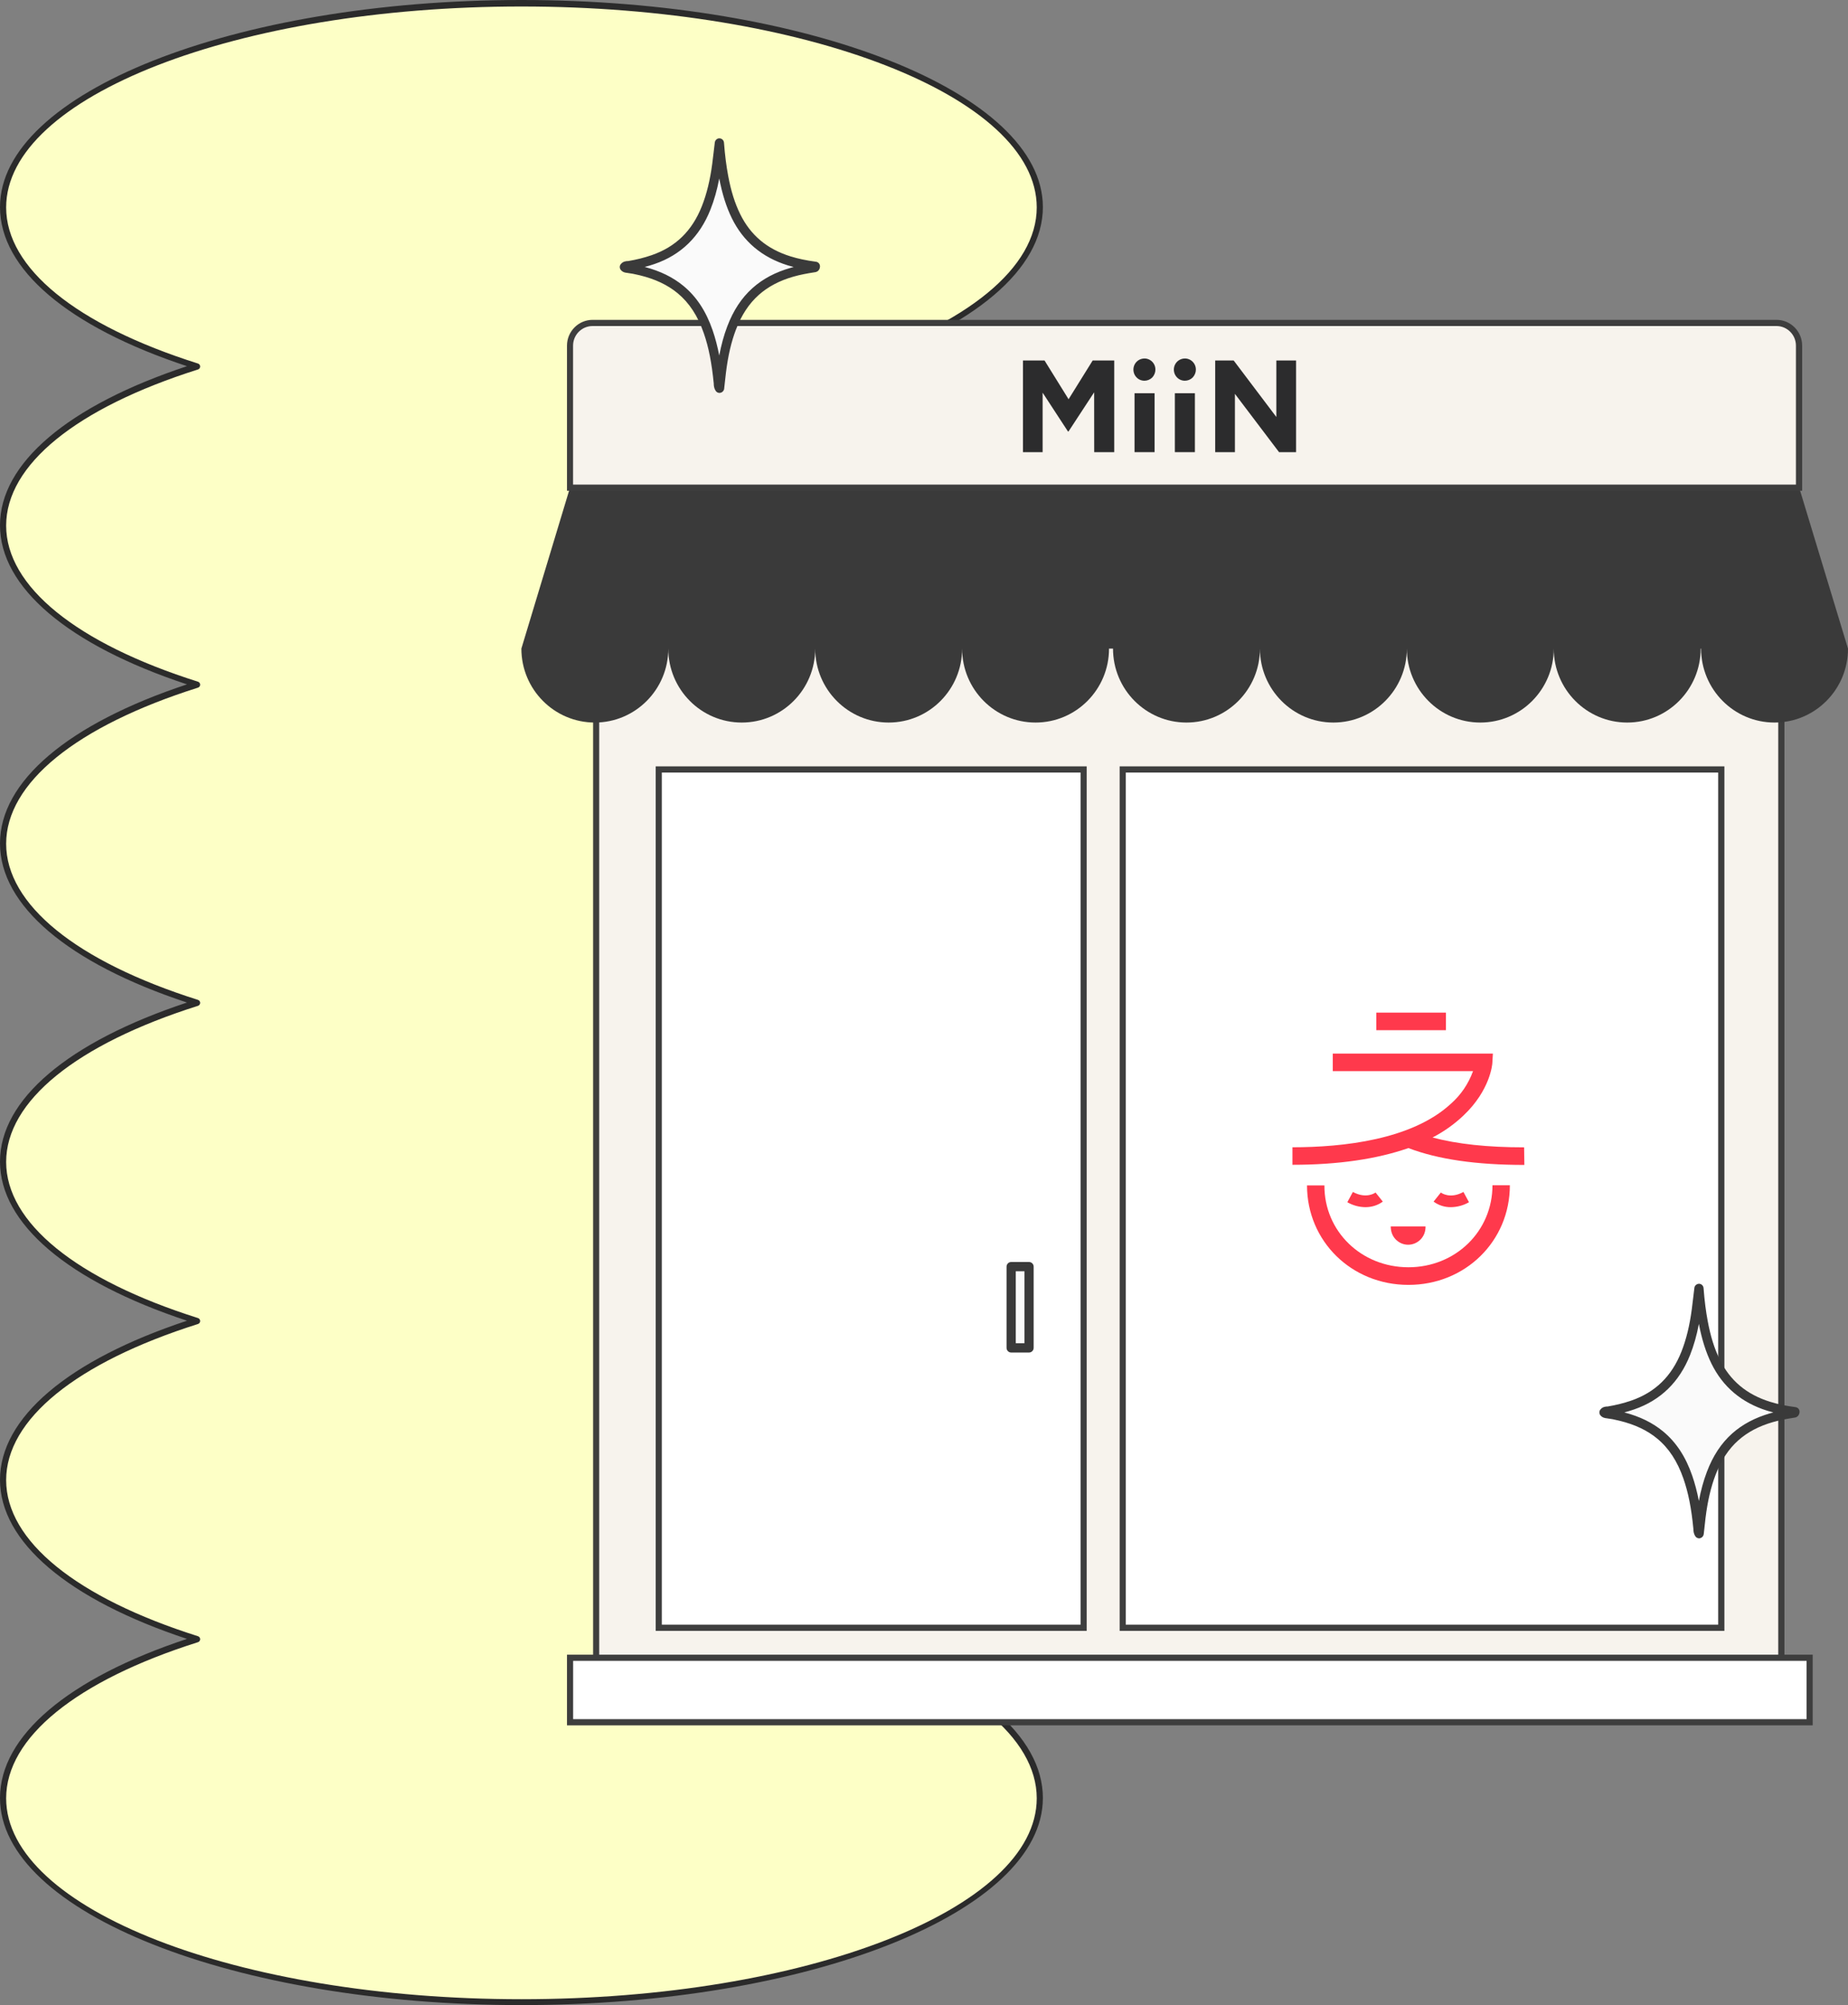 <svg width="165" height="179" viewBox="0 0 165 179" fill="none" xmlns="http://www.w3.org/2000/svg">
<rect x="0" y="0" width="165" height="179" fill="#808080" stroke="none"/>
<g id="Recurso 112 1" clip-path="url(#clip0_481_155)">
<g id="Capa 1">
<g id="Group">
<g id="Group_2">
<path id="Vector" d="M0.274 18.511C0.274 24.256 7.036 29.371 17.596 32.713C7.041 36.05 0.274 41.17 0.274 46.915C0.274 52.66 7.036 57.776 17.596 61.117C7.041 64.454 0.274 69.575 0.274 75.32C0.274 81.065 7.036 86.18 17.596 89.522C7.041 92.859 0.274 97.979 0.274 103.724C0.274 109.469 7.036 114.584 17.596 117.926C7.041 121.263 0.274 126.384 0.274 132.129C0.274 137.874 7.036 142.989 17.596 146.331C7.041 149.667 0.274 154.788 0.274 160.533C0.274 170.592 20.998 178.746 46.557 178.746C72.116 178.746 92.84 170.592 92.84 160.533C92.84 154.788 86.078 149.673 75.519 146.331C86.073 142.994 92.84 137.874 92.84 132.129C92.84 126.384 86.078 121.268 75.519 117.926C86.073 114.59 92.84 109.469 92.84 103.724C92.84 97.979 86.078 92.864 75.519 89.522C86.073 86.186 92.84 81.065 92.84 75.32C92.84 69.575 86.078 64.46 75.519 61.117C86.073 57.781 92.84 52.66 92.84 46.915C92.84 41.17 86.183 36.132 75.771 32.796C75.695 32.768 75.695 32.663 75.771 32.636C86.183 29.294 92.84 24.212 92.84 18.516C92.84 8.457 72.116 0.304 46.557 0.304C20.993 0.304 0.274 8.457 0.274 18.511Z" fill="#FDFFC6"/>
<path id="Vector_2" d="M46.557 179C20.883 179 0 170.708 0 160.511C0 154.976 6.07 149.828 16.695 146.309C6.07 142.79 0 137.642 0 132.107C0 126.572 6.07 121.423 16.695 117.904C6.07 114.391 0 109.237 0 103.702C0 98.167 6.07 93.019 16.695 89.5C6.07 85.987 0 80.833 0 75.298C0 69.763 6.07 64.614 16.695 61.096C6.07 57.582 0 52.428 0 46.893C0 41.358 6.07 36.21 16.695 32.691C6.07 29.178 0 24.024 0 18.489C0 8.297 20.888 0 46.557 0C72.226 0 93.114 8.292 93.114 18.489C93.114 24.013 87.039 29.172 76.419 32.691C87.039 36.204 93.114 41.364 93.114 46.893C93.114 52.423 87.044 57.577 76.419 61.096C87.044 64.609 93.114 69.763 93.114 75.298C93.114 80.833 87.044 85.981 76.419 89.5C87.044 93.013 93.114 98.167 93.114 103.702C93.114 109.237 87.044 114.386 76.419 117.904C87.044 121.423 93.114 126.572 93.114 132.107C93.114 137.642 87.044 142.79 76.419 146.309C87.044 149.822 93.114 154.976 93.114 160.511C93.114 170.703 72.231 179 46.557 179ZM46.557 0.58C21.185 0.58 0.549 8.623 0.549 18.517C0.549 23.93 6.789 29.012 17.678 32.454C17.793 32.492 17.87 32.597 17.87 32.719C17.87 32.84 17.793 32.945 17.678 32.984C6.795 36.425 0.549 41.507 0.549 46.921C0.549 52.334 6.795 57.417 17.678 60.858C17.793 60.897 17.87 61.002 17.87 61.123C17.87 61.245 17.793 61.35 17.678 61.388C6.795 64.83 0.549 69.912 0.549 75.325C0.549 80.739 6.795 85.821 17.678 89.263C17.793 89.301 17.87 89.406 17.87 89.528C17.87 89.649 17.793 89.754 17.678 89.793C6.795 93.234 0.549 98.316 0.549 103.73C0.549 109.143 6.789 114.225 17.678 117.667C17.793 117.706 17.87 117.811 17.87 117.932C17.87 118.054 17.793 118.159 17.678 118.197C6.795 121.639 0.549 126.721 0.549 132.134C0.549 137.548 6.795 142.63 17.678 146.071C17.793 146.11 17.87 146.215 17.87 146.337C17.87 146.458 17.793 146.563 17.678 146.602C6.795 150.043 0.549 155.125 0.549 160.539C0.549 170.427 21.19 178.475 46.557 178.475C71.924 178.475 92.566 170.427 92.566 160.539C92.566 155.125 86.325 150.043 75.437 146.602C75.321 146.563 75.245 146.458 75.245 146.337C75.245 146.215 75.321 146.11 75.437 146.071C86.32 142.63 92.566 137.548 92.566 132.134C92.566 126.721 86.325 121.639 75.437 118.197C75.321 118.159 75.245 118.054 75.245 117.932C75.245 117.811 75.321 117.706 75.437 117.667C86.32 114.225 92.566 109.143 92.566 103.73C92.566 98.316 86.325 93.234 75.437 89.793C75.321 89.754 75.245 89.649 75.245 89.528C75.245 89.406 75.321 89.301 75.437 89.263C86.32 85.821 92.566 80.739 92.566 75.325C92.566 69.912 86.325 64.83 75.437 61.388C75.321 61.35 75.245 61.245 75.245 61.123C75.245 61.002 75.321 60.897 75.437 60.858C86.32 57.417 92.566 52.334 92.566 46.921C92.566 41.507 86.413 36.503 75.689 33.061C75.541 33.011 75.442 32.873 75.442 32.719C75.442 32.564 75.541 32.426 75.689 32.376C86.419 28.935 92.566 23.886 92.566 18.517C92.566 8.623 71.93 0.58 46.557 0.58Z" fill="#2B2B2B"/>
</g>
<g id="Group_3">
<g id="Group_4">
<path id="Vector_3" d="M159.045 55.273H53.225V150.938H159.045V55.273Z" fill="#F7F3ED"/>
<path id="Vector_4" d="M159.325 151.214H52.956V54.997H159.325V151.214ZM53.5 150.662H158.771V55.55H53.5V150.662Z" fill="#3E3E3E"/>
</g>
<g id="Group_5">
<path id="Vector_5" d="M96.753 68.691H58.818V145.315H96.753V68.691Z" fill="white"/>
<path id="Vector_6" d="M97.028 145.591H58.544V68.415H97.028V145.591ZM59.093 145.039H96.479V68.967H59.093V145.039Z" fill="#3E3E3E"/>
</g>
<g id="Group_6">
<path id="Vector_7" d="M153.683 68.691H100.238V145.315H153.683V68.691Z" fill="white"/>
<path id="Vector_8" d="M153.963 145.591H99.969V68.415H153.963V145.591ZM100.513 145.039H153.409V68.967H100.513V145.039Z" fill="#3E3E3E"/>
</g>
<path id="Vector_9" d="M160.642 43.535H50.893L46.552 57.903C46.552 61.548 49.488 64.504 53.11 64.504C56.733 64.504 59.669 61.548 59.669 57.903C59.669 61.548 62.605 64.504 66.227 64.504C69.85 64.504 72.786 61.548 72.786 57.903C72.786 61.548 75.722 64.504 79.344 64.504C82.966 64.504 85.903 61.548 85.903 57.903C85.903 61.548 88.839 64.504 92.461 64.504C96.084 64.504 99.02 61.548 99.02 57.903H99.376C99.376 61.548 102.313 64.504 105.935 64.504C109.557 64.504 112.494 61.548 112.494 57.903C112.494 61.548 115.43 64.504 119.052 64.504C122.674 64.504 125.611 61.548 125.611 57.903C125.611 61.548 128.547 64.504 132.169 64.504C135.791 64.504 138.728 61.548 138.728 57.903C138.728 61.548 141.664 64.504 145.286 64.504C148.908 64.504 151.845 61.548 151.845 57.903H151.883C151.883 61.548 154.819 64.504 158.441 64.504C162.064 64.504 165 61.548 165 57.903L160.642 43.535Z" fill="#3A3A3A"/>
<g id="Group_7">
<path id="Vector_10" d="M158.612 28.83H52.907C51.798 28.83 50.893 29.736 50.893 30.857V43.535H160.62V30.857C160.626 29.736 159.726 28.83 158.612 28.83Z" fill="#F7F3ED"/>
<path id="Vector_11" d="M160.9 43.811H50.624V30.857C50.624 29.587 51.65 28.554 52.913 28.554H158.617C159.879 28.554 160.906 29.587 160.906 30.857V43.811H160.9ZM51.173 43.259H160.351V30.857C160.351 29.89 159.572 29.106 158.612 29.106H52.907C51.947 29.106 51.167 29.89 51.167 30.857V43.259H51.173Z" fill="#3E3E3E"/>
</g>
<g id="Group_8">
<path id="Vector_12" d="M124.277 110.105C124.348 110.303 124.463 110.486 124.606 110.635C124.749 110.784 124.925 110.911 125.117 110.994C125.309 111.077 125.517 111.121 125.726 111.121C125.934 111.121 126.143 111.077 126.335 110.994C126.527 110.911 126.703 110.79 126.851 110.635C126.994 110.48 127.109 110.303 127.18 110.105C127.252 109.906 127.284 109.696 127.279 109.486H124.173C124.173 109.696 124.206 109.906 124.277 110.105Z" fill="#FF394C"/>
<path id="Vector_13" d="M129.101 90.4H122.883V91.969H129.101V90.4Z" fill="#FF394C"/>
<path id="Vector_14" d="M125.753 113.132C121.549 113.132 118.234 109.928 118.251 105.824H116.698C116.698 110.801 120.671 114.706 125.753 114.706C130.835 114.706 134.809 110.801 134.809 105.812H133.256C133.256 109.917 129.957 113.132 125.753 113.132Z" fill="#FF394C"/>
<path id="Vector_15" d="M136.104 103.995L136.082 102.426C132.817 102.426 130.122 102.139 127.905 101.548C128.909 101.028 129.837 100.371 130.66 99.592C133.069 97.316 133.245 94.991 133.245 94.891L133.294 94.057H118.997V95.62H131.521C131.115 96.753 130.429 97.758 129.529 98.548C126.055 101.747 119.925 102.42 115.397 102.42V103.984C119.497 103.984 122.965 103.465 125.748 102.492C128.415 103.503 131.801 103.995 136.104 103.995Z" fill="#FF394C"/>
<path id="Vector_16" d="M129.557 107.768C130.122 107.757 130.671 107.608 131.159 107.326L130.665 106.409C129.458 107.072 128.679 106.487 128.646 106.459L128.322 106.868L128.646 106.464L127.998 107.271C128.448 107.602 128.997 107.779 129.557 107.768Z" fill="#FF394C"/>
<path id="Vector_17" d="M120.792 106.409L120.298 107.326C120.792 107.608 121.346 107.763 121.917 107.768C122.471 107.768 123.015 107.602 123.465 107.271L122.817 106.459C122.779 106.487 121.999 107.061 120.792 106.409Z" fill="#FF394C"/>
</g>
<g id="Group_9">
<path id="Vector_18" d="M106.687 35.105H104.898V40.364H106.687V35.105Z" fill="#2C2C2D"/>
<path id="Vector_19" d="M103.087 35.105H101.297V40.364H103.087V35.105Z" fill="#2C2C2D"/>
<path id="Vector_20" d="M97.697 40.364H99.486V32.183H97.56L95.409 35.641L93.263 32.183H91.336V40.364H93.092V35.055L95.354 38.519H95.403L97.692 35.022L97.697 40.364Z" fill="#2C2C2D"/>
<path id="Vector_21" d="M115.721 40.364V32.183H113.959V37.226L110.15 32.183H108.498V40.364H110.26V35.16L114.2 40.364H115.721Z" fill="#2C2C2D"/>
<path id="Vector_22" d="M103.163 32.995C103.163 32.796 103.109 32.608 102.999 32.442C102.889 32.277 102.735 32.15 102.56 32.078C102.379 32 102.181 31.984 101.989 32.023C101.797 32.061 101.621 32.155 101.484 32.293C101.347 32.431 101.254 32.608 101.215 32.801C101.177 32.995 101.199 33.194 101.27 33.376C101.347 33.558 101.473 33.713 101.632 33.823C101.797 33.934 101.983 33.989 102.181 33.989C102.439 33.989 102.691 33.884 102.878 33.702C103.059 33.508 103.163 33.254 103.163 32.995Z" fill="#2C2C2D"/>
<path id="Vector_23" d="M106.775 32.995C106.775 32.796 106.72 32.608 106.61 32.442C106.5 32.277 106.347 32.15 106.171 32.078C105.99 32 105.792 31.984 105.6 32.023C105.408 32.061 105.233 32.155 105.095 32.293C104.958 32.431 104.865 32.608 104.826 32.801C104.788 32.995 104.81 33.194 104.881 33.376C104.958 33.558 105.084 33.713 105.243 33.823C105.408 33.934 105.595 33.989 105.792 33.989C106.05 33.989 106.303 33.884 106.489 33.702C106.67 33.508 106.775 33.254 106.775 32.995Z" fill="#2C2C2D"/>
</g>
<g id="Group_10">
<path id="Vector_24" d="M161.575 147.994H50.898V153.75H161.575V147.994Z" fill="white"/>
<path id="Vector_25" d="M161.85 154.026H50.624V147.718H161.85V154.026ZM51.173 153.474H161.301V148.27H51.173V153.474Z" fill="#3E3E3E"/>
</g>
<g id="Group_11">
<path id="Vector_26" d="M64.24 34.663C64.136 34.492 64.147 34.354 64.136 34.221C63.988 32.658 63.746 31.106 63.231 29.614C62.726 28.151 61.968 26.847 60.755 25.847C59.718 24.991 58.511 24.488 57.221 24.173C56.831 24.079 56.442 23.997 56.041 23.952C55.942 23.941 55.838 23.941 55.75 23.836C55.86 23.704 56.014 23.726 56.151 23.704C56.886 23.582 57.605 23.411 58.313 23.168C60.613 22.372 62.155 20.804 63.044 18.561C63.543 17.307 63.823 15.998 63.993 14.666C64.076 14.031 64.142 13.396 64.224 12.761C64.301 13.766 64.416 14.766 64.603 15.76C64.828 16.981 65.162 18.169 65.706 19.285C66.699 21.317 68.307 22.61 70.448 23.279C71.216 23.516 72.001 23.665 72.791 23.77C72.791 23.908 72.692 23.886 72.621 23.897C71.979 23.997 71.337 24.113 70.706 24.295C69.504 24.643 68.401 25.173 67.457 26.013C66.447 26.913 65.777 28.029 65.305 29.277C64.822 30.548 64.559 31.874 64.394 33.216C64.345 33.686 64.301 34.15 64.24 34.663Z" fill="#FAFAFA"/>
<path id="Vector_27" d="M64.24 35.078C64.103 35.078 63.971 35.006 63.895 34.884C63.752 34.658 63.741 34.453 63.73 34.321V34.26C63.549 32.404 63.28 31.017 62.841 29.752C62.303 28.2 61.54 27.029 60.492 26.167C59.603 25.433 58.5 24.913 57.122 24.576C56.672 24.466 56.321 24.4 55.992 24.361C55.843 24.344 55.624 24.322 55.437 24.107C55.306 23.952 55.3 23.726 55.437 23.571C55.629 23.334 55.887 23.317 56.025 23.306H56.085C56.842 23.179 57.523 23.008 58.181 22.781C60.327 22.041 61.793 20.616 62.665 18.412C63.099 17.318 63.401 16.075 63.593 14.617C63.637 14.302 63.67 13.987 63.708 13.672C63.746 13.352 63.779 13.031 63.823 12.711C63.851 12.501 64.048 12.335 64.24 12.352C64.449 12.352 64.625 12.523 64.641 12.733C64.729 13.871 64.85 14.81 65.014 15.688C65.267 17.047 65.607 18.135 66.085 19.108C67.012 20.997 68.483 22.234 70.579 22.886C71.249 23.096 71.99 23.251 72.857 23.367C73.06 23.394 73.208 23.56 73.214 23.764C73.214 24.002 73.088 24.284 72.703 24.311C72.094 24.405 71.452 24.521 70.837 24.698C69.586 25.057 68.576 25.593 67.748 26.328C66.875 27.106 66.205 28.123 65.706 29.432C65.289 30.531 65.003 31.752 64.817 33.271C64.778 33.575 64.745 33.879 64.712 34.199L64.657 34.702C64.636 34.879 64.509 35.022 64.339 35.061C64.306 35.072 64.279 35.078 64.246 35.078H64.24ZM57.561 23.831C58.955 24.195 60.086 24.753 61.024 25.526C62.188 26.488 63.038 27.78 63.626 29.482C63.867 30.183 64.059 30.918 64.219 31.741C64.4 30.785 64.63 29.94 64.932 29.145C65.475 27.709 66.216 26.587 67.193 25.714C68.115 24.891 69.229 24.3 70.601 23.908C70.689 23.88 70.777 23.858 70.865 23.836C70.684 23.786 70.503 23.737 70.332 23.687C68.038 22.974 66.364 21.56 65.344 19.483C64.844 18.461 64.487 17.329 64.219 15.931C64.026 16.959 63.763 17.881 63.428 18.721C62.473 21.124 60.799 22.759 58.445 23.566C58.159 23.665 57.863 23.753 57.561 23.831Z" fill="#3A3A3A"/>
</g>
<g id="Group_12">
<path id="Vector_28" d="M151.707 136.918C151.603 136.747 151.614 136.608 151.603 136.476C151.455 134.913 151.213 133.36 150.697 131.869C150.193 130.405 149.435 129.101 148.222 128.102C147.185 127.245 145.978 126.743 144.688 126.428C144.298 126.334 143.908 126.251 143.508 126.207C143.409 126.196 143.305 126.196 143.217 126.091C143.327 125.958 143.48 125.98 143.618 125.958C144.353 125.837 145.072 125.665 145.78 125.422C148.08 124.627 149.622 123.058 150.511 120.815C151.01 119.561 151.29 118.252 151.46 116.921C151.543 116.286 151.609 115.65 151.691 115.015C151.768 116.021 151.883 117.02 152.07 118.015C152.295 119.235 152.629 120.423 153.173 121.539C154.166 123.572 155.774 124.864 157.915 125.533C158.683 125.77 159.468 125.92 160.258 126.024C160.258 126.163 160.159 126.14 160.088 126.152C159.446 126.251 158.804 126.367 158.173 126.549C156.971 126.897 155.867 127.428 154.923 128.267C153.914 129.168 153.244 130.283 152.772 131.532C152.289 132.802 152.026 134.128 151.861 135.471C151.812 135.946 151.768 136.404 151.707 136.918Z" fill="#FAFAFA"/>
<path id="Vector_29" d="M151.707 137.332C151.57 137.332 151.438 137.26 151.362 137.139C151.219 136.907 151.208 136.708 151.197 136.575V136.515C151.021 134.664 150.747 133.272 150.308 132.007C149.77 130.46 149.007 129.284 147.959 128.422C147.07 127.687 145.967 127.168 144.589 126.831C144.139 126.721 143.788 126.654 143.458 126.616C143.321 126.599 143.091 126.577 142.904 126.362C142.772 126.207 142.767 125.98 142.899 125.826C143.091 125.588 143.349 125.572 143.486 125.561H143.546C144.298 125.434 144.984 125.262 145.643 125.036C147.789 124.296 149.254 122.87 150.127 120.666C150.56 119.573 150.862 118.33 151.054 116.871C151.098 116.556 151.131 116.242 151.169 115.927C151.208 115.606 151.241 115.286 151.285 114.966C151.312 114.756 151.504 114.606 151.702 114.606C151.91 114.606 152.086 114.778 152.103 114.988C152.19 116.126 152.311 117.065 152.476 117.943C152.728 119.302 153.068 120.39 153.546 121.362C154.473 123.252 155.944 124.489 158.041 125.141C158.71 125.351 159.451 125.505 160.318 125.621C160.522 125.649 160.67 125.815 160.675 126.019C160.675 126.257 160.549 126.538 160.165 126.566C159.556 126.66 158.913 126.776 158.299 126.953C157.047 127.312 156.038 127.847 155.209 128.582C154.331 129.361 153.667 130.377 153.167 131.687C152.75 132.786 152.465 134.007 152.278 135.526C152.24 135.835 152.207 136.145 152.174 136.47L152.119 136.957C152.097 137.133 151.971 137.277 151.801 137.316C151.773 137.332 151.74 137.332 151.707 137.332ZM145.028 126.091C146.422 126.455 147.553 127.013 148.491 127.787C149.655 128.748 150.505 130.041 151.093 131.742C151.334 132.443 151.526 133.178 151.685 133.996C151.867 133.04 152.097 132.195 152.399 131.399C152.942 129.963 153.683 128.842 154.66 127.969C155.582 127.151 156.696 126.56 158.068 126.163C158.156 126.135 158.244 126.113 158.332 126.091C158.151 126.041 157.969 125.991 157.799 125.942C155.505 125.229 153.831 123.815 152.81 121.738C152.311 120.716 151.954 119.584 151.685 118.186C151.493 119.213 151.23 120.136 150.895 120.976C149.94 123.379 148.266 125.008 145.912 125.82C145.626 125.92 145.33 126.008 145.028 126.091Z" fill="#3A3A3A"/>
</g>
</g>
<g id="Group_13">
<path id="Vector_30" d="M91.879 113.076H90.282V120.329H91.879V113.076Z" fill="#FAFAFA"/>
<path id="Vector_31" d="M91.879 120.744H90.282C90.057 120.744 89.871 120.556 89.871 120.329V113.076C89.871 112.85 90.057 112.662 90.282 112.662H91.879C92.105 112.662 92.291 112.85 92.291 113.076V120.329C92.291 120.556 92.105 120.744 91.879 120.744ZM90.694 119.915H91.468V113.491H90.694V119.915Z" fill="#3A3A3A"/>
</g>
</g>
</g>
</g>
<defs>
<clipPath id="clip0_481_155">
<rect width="165" height="179" fill="white"/>
</clipPath>
</defs>
</svg>
